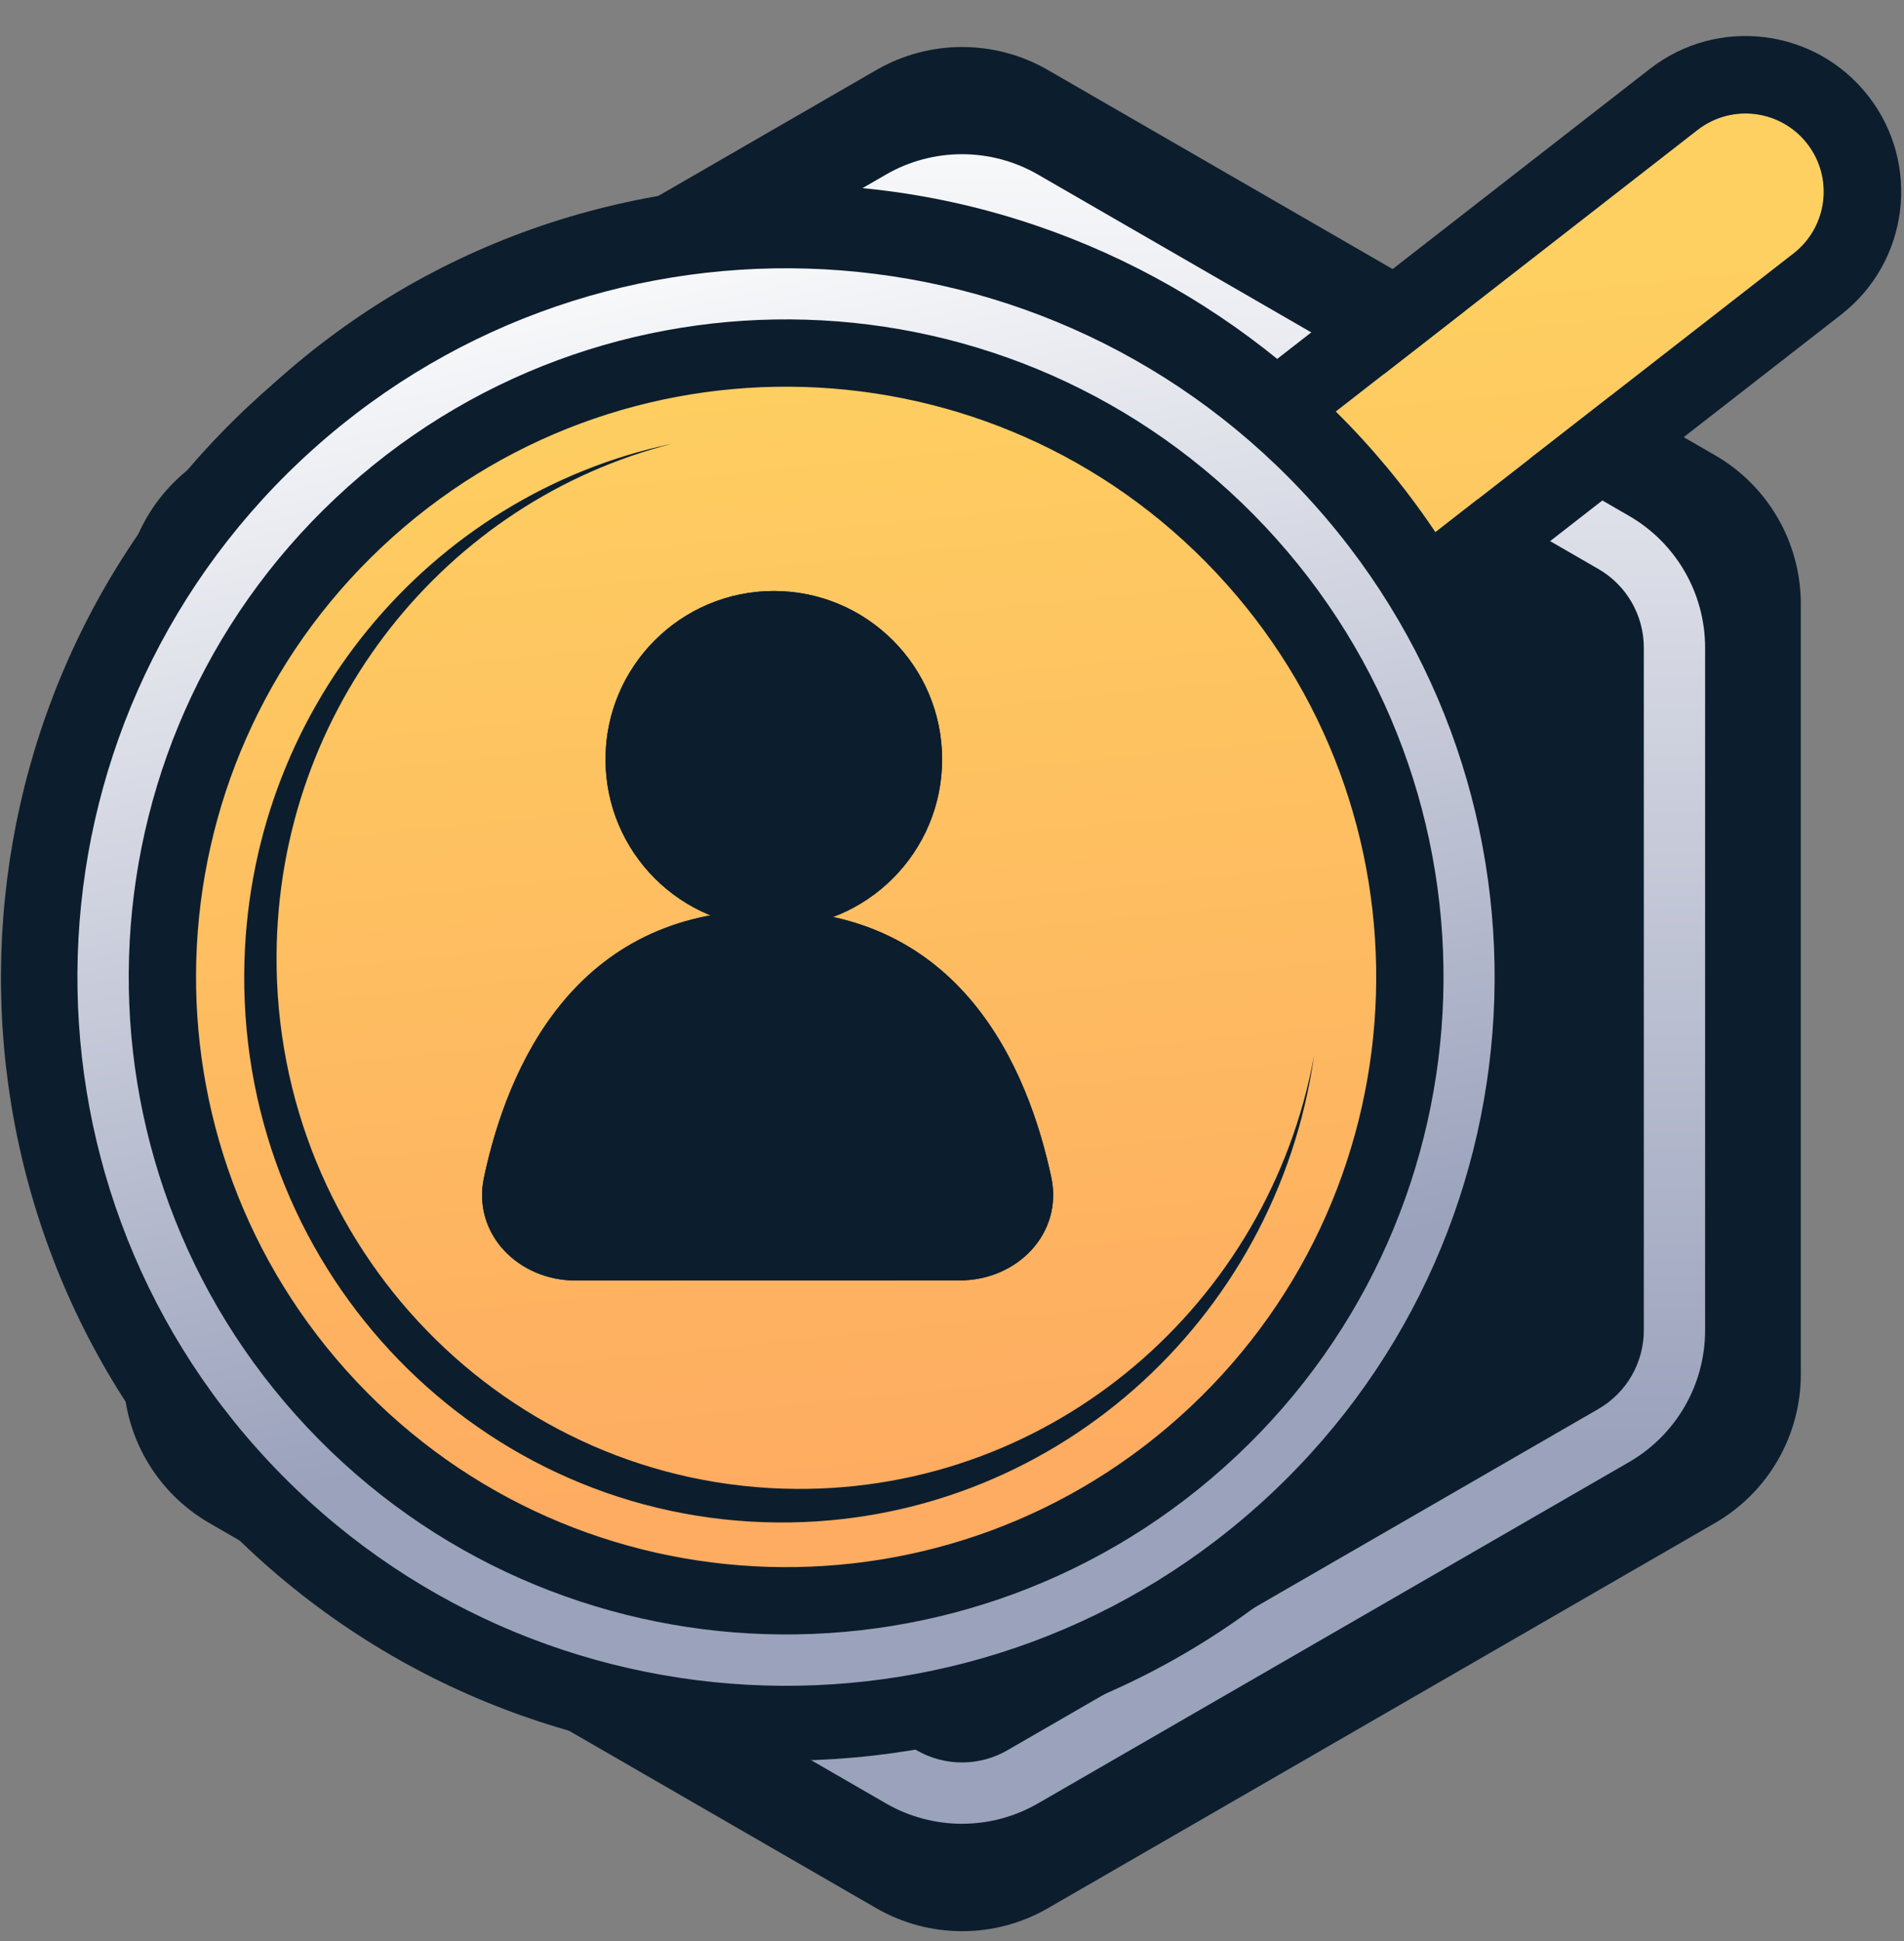 <svg width="52" height="53" viewBox="0 0 52 53" fill="none" xmlns="http://www.w3.org/2000/svg">
<rect x="0" y="0" width="52" height="53" fill="#808080" stroke="none"/>
<path d="M23.933 1.912C25.384 1.074 27.17 1.074 28.62 1.912L46.839 12.43C48.289 13.267 49.182 14.815 49.182 16.489V37.526C49.182 39.2 48.289 40.748 46.839 41.585L28.62 52.103C27.17 52.94 25.384 52.94 23.933 52.103L5.715 41.585C4.265 40.748 3.372 39.2 3.372 37.526V16.489C3.372 14.815 4.265 13.267 5.715 12.43L23.933 1.912Z" fill="#0C1E2D" class="color"/>
<path fill-rule="evenodd" clip-rule="evenodd" d="M43.655 15.537L27.512 6.217C26.745 5.774 25.8 5.774 25.033 6.217L8.89 15.537C8.123 15.98 7.651 16.798 7.651 17.684V36.324C7.651 37.21 8.123 38.028 8.89 38.471L25.033 47.791C25.8 48.234 26.745 48.234 27.512 47.791L43.655 38.471C44.422 38.028 44.894 37.21 44.894 36.324V17.684C44.894 16.798 44.422 15.98 43.655 15.537ZM28.349 4.767C27.064 4.025 25.481 4.025 24.196 4.767L8.053 14.087C6.768 14.829 5.977 16.2 5.977 17.684V36.324C5.977 37.808 6.768 39.179 8.053 39.921L24.196 49.241C25.481 49.983 27.064 49.983 28.349 49.241L44.492 39.921C45.777 39.179 46.568 37.808 46.568 36.324V17.684C46.568 16.2 45.777 14.829 44.492 14.087L28.349 4.767Z" fill="url(#paint0_linear_3771_15506)"/>
<path d="M34.675 12.711C27.321 5.72 15.696 5.614 8.212 12.652C0.46 19.942 0.086 32.136 7.376 39.888C14.666 47.64 26.86 48.014 34.612 40.724C41.596 34.157 42.592 23.609 37.39 15.915C37.478 15.864 37.565 15.807 37.648 15.742L48.986 6.919C49.917 6.195 50.084 4.852 49.36 3.921C48.635 2.99 47.293 2.823 46.362 3.547L35.024 12.37C34.892 12.473 34.776 12.587 34.675 12.711Z" fill="url(#paint1_linear_3771_15506)"/>
<path fill-rule="evenodd" clip-rule="evenodd" d="M26.487 47.468C37.896 44.844 44.988 33.34 42.328 21.772C39.668 10.204 28.263 2.954 16.853 5.578C5.444 8.201 -1.648 19.706 1.012 31.273C3.672 42.841 15.078 50.091 26.487 47.468ZM25.873 44.801C35.83 42.512 42.02 32.472 39.699 22.377C37.377 12.282 27.423 5.954 17.467 8.244C7.51 10.534 1.32 20.573 3.642 30.668C5.963 40.764 15.917 47.091 25.873 44.801Z" fill="#0C1E2D" class="color"/>
<path d="M35.888 28.826C34.649 35.597 28.769 40.703 21.74 40.654C13.849 40.599 7.497 34.068 7.553 26.068C7.6 19.32 12.191 13.681 18.363 12.114C11.728 13.507 6.72 19.441 6.67 26.585C6.612 34.805 13.14 41.514 21.25 41.571C28.679 41.623 34.858 36.076 35.888 28.826Z" fill="#0C1E2D" class="color"/>
<path fill-rule="evenodd" clip-rule="evenodd" d="M34.704 9.938C26.525 3.432 14.598 3.743 6.76 11.113C-1.843 19.204 -2.258 32.737 5.832 41.34C13.923 49.943 27.456 50.359 36.059 42.268C43.304 35.455 44.741 24.786 40.186 16.448L50.283 8.591C52.136 7.149 52.469 4.477 51.027 2.624C49.585 0.771 46.913 0.437 45.06 1.88L34.704 9.938ZM37.645 15.744L48.983 6.921C49.914 6.197 50.082 4.855 49.357 3.924C48.633 2.992 47.291 2.825 46.359 3.55L35.021 12.373C34.98 12.405 34.941 12.438 34.903 12.472C34.819 12.547 34.742 12.628 34.673 12.714C34.156 12.222 33.618 11.765 33.062 11.342C25.705 5.743 15.168 6.111 8.21 12.655C0.458 19.945 0.084 32.139 7.374 39.891C14.664 47.642 26.858 48.017 34.609 40.727C41.058 34.662 42.401 25.204 38.474 17.733C38.148 17.113 37.786 16.506 37.387 15.917C37.476 15.866 37.562 15.809 37.645 15.744Z" fill="#0C1E2D" class="color"/>
<path fill-rule="evenodd" clip-rule="evenodd" d="M8.209 12.58C15.995 5.258 28.243 5.634 35.565 13.42C42.887 21.206 42.511 33.453 34.725 40.776C26.939 48.098 14.691 47.722 7.369 39.936C0.047 32.15 0.423 19.902 8.209 12.58ZM34.531 14.392C27.746 7.177 16.396 6.829 9.181 13.614C1.966 20.399 1.618 31.748 8.403 38.963C15.188 46.178 26.537 46.527 33.752 39.742C40.967 32.957 41.316 21.607 34.531 14.392Z" fill="url(#paint2_linear_3771_15506)"/>
<path d="M33.879 15.004C27.434 8.151 16.653 7.82 9.8 14.265C2.946 20.71 2.615 31.491 9.06 38.345C15.505 45.198 26.286 45.529 33.14 39.084C39.994 32.639 40.325 21.858 33.879 15.004Z" stroke="#0C1E2D" class="color-stroke" stroke-width="1.838"/>
<path d="M20.963 24.855C26.238 24.854 28.073 29.155 28.711 32.146C29.038 33.68 27.78 34.961 26.212 34.961C24.736 34.961 22.851 34.962 20.965 34.962C19.08 34.963 17.195 34.964 15.719 34.964C14.151 34.964 12.892 33.684 13.218 32.15C13.855 29.159 15.687 24.857 20.963 24.855Z" fill="#0C1E2D" class="color"/>
<path d="M16.537 20.735C16.538 23.274 18.596 25.331 21.135 25.331C23.674 25.33 25.731 23.271 25.73 20.733C25.73 18.194 23.671 16.137 21.133 16.137C18.594 16.138 16.536 18.197 16.537 20.735Z" fill="#0C1E2D" class="color"/>
<path d="M20.963 24.855C26.238 24.854 28.073 29.155 28.711 32.146C29.038 33.68 27.78 34.961 26.212 34.961C24.736 34.961 22.851 34.962 20.965 34.962C19.08 34.963 17.195 34.964 15.719 34.964C14.151 34.964 12.892 33.684 13.218 32.15C13.855 29.159 15.687 24.857 20.963 24.855Z" fill="#0C1E2D" class="color"/>
<path d="M16.537 20.735C16.538 23.274 18.596 25.331 21.135 25.331C23.674 25.33 25.731 23.271 25.73 20.733C25.73 18.194 23.671 16.137 21.133 16.137C18.594 16.138 16.536 18.197 16.537 20.735Z" fill="#0C1E2D" class="color"/>
<defs>
<linearGradient id="paint0_linear_3771_15506" x1="26.272" y1="1.392" x2="26.272" y2="39.559" gradientUnits="userSpaceOnUse">
<stop stop-color="white"/>
<stop offset="1" stop-color="#9BA2BC"/>
</linearGradient>
<linearGradient id="paint1_linear_3771_15506" x1="27.754" y1="8.175" x2="30.98" y2="39.596" gradientUnits="userSpaceOnUse">
<stop stop-color="#FED061"/>
<stop offset="1" stop-color="#FEAC61"/>
</linearGradient>
<linearGradient id="paint2_linear_3771_15506" x1="16.593" y1="5.482" x2="23.856" y2="37.068" gradientUnits="userSpaceOnUse">
<stop stop-color="white"/>
<stop offset="1" stop-color="#9BA2BC"/>
</linearGradient>
</defs>
</svg>
